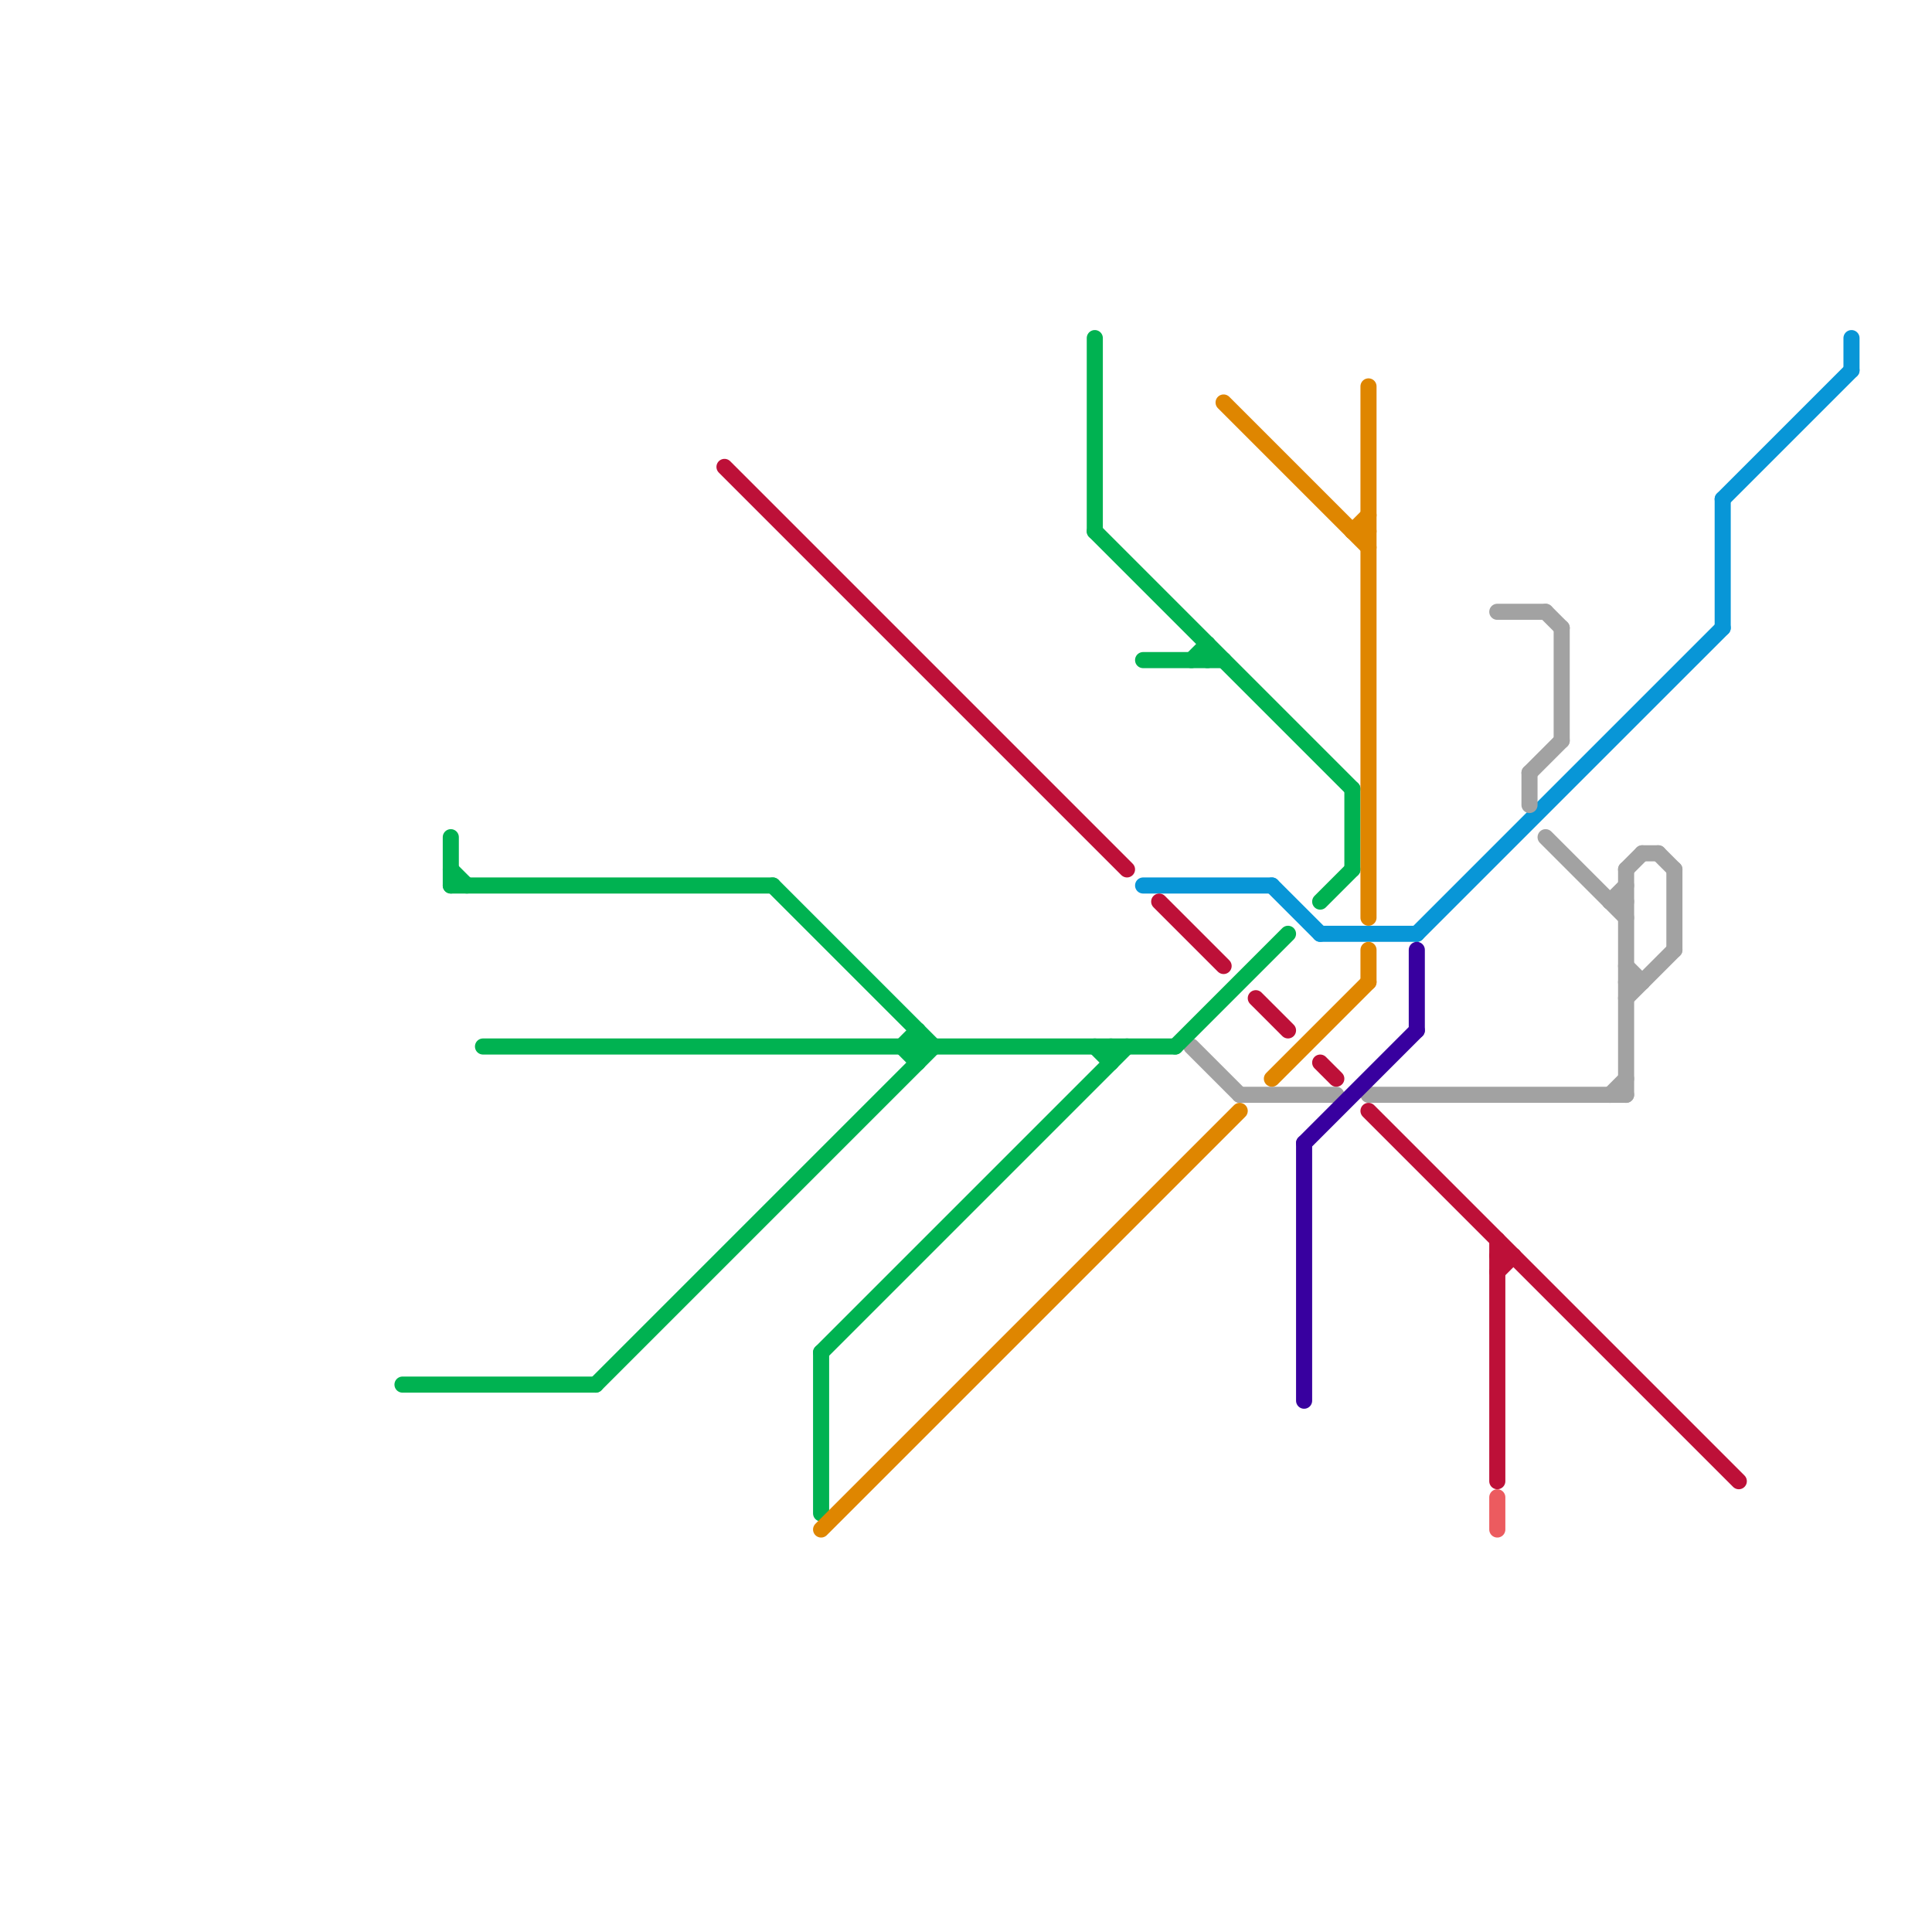 
<svg version="1.1" xmlns="http://www.w3.org/2000/svg" viewBox="0 0 120 120">
<style>text { font: 1px Helvetica; font-weight: 600; white-space: pre; dominant-baseline: central; } line { stroke-width: 1; fill: none; stroke-linecap: round; stroke-linejoin: round; } .c0 { stroke: #0896d7 } .c1 { stroke: #a2a2a2 } .c2 { stroke: #bd1038 } .c3 { stroke: #00b251 } .c4 { stroke: #df8600 } .c5 { stroke: #38009f } .c6 { stroke: #ec5b5f }</style><defs><g id="wm-xf"><circle r="1.2" fill="#000"/><circle r="0.9" fill="#fff"/><circle r="0.6" fill="#000"/><circle r="0.3" fill="#fff"/></g><g id="wm"><circle r="0.6" fill="#000"/><circle r="0.3" fill="#fff"/></g></defs><line class="c0" x1="115" y1="21" x2="115" y2="23"/><line class="c0" x1="107" y1="31" x2="107" y2="39"/><line class="c0" x1="107" y1="31" x2="115" y2="23"/><line class="c0" x1="79" y1="55" x2="82" y2="58"/><line class="c0" x1="71" y1="55" x2="79" y2="55"/><line class="c0" x1="88" y1="58" x2="107" y2="39"/><line class="c0" x1="82" y1="58" x2="88" y2="58"/><line class="c1" x1="95" y1="48" x2="97" y2="46"/><line class="c1" x1="101" y1="60" x2="102" y2="61"/><line class="c1" x1="96" y1="52" x2="101" y2="57"/><line class="c1" x1="101" y1="61" x2="102" y2="61"/><line class="c1" x1="97" y1="39" x2="97" y2="46"/><line class="c1" x1="77" y1="68" x2="83" y2="68"/><line class="c1" x1="101" y1="54" x2="102" y2="53"/><line class="c1" x1="85" y1="68" x2="101" y2="68"/><line class="c1" x1="96" y1="38" x2="97" y2="39"/><line class="c1" x1="100" y1="56" x2="101" y2="55"/><line class="c1" x1="102" y1="53" x2="103" y2="53"/><line class="c1" x1="103" y1="53" x2="104" y2="54"/><line class="c1" x1="100" y1="68" x2="101" y2="67"/><line class="c1" x1="101" y1="62" x2="104" y2="59"/><line class="c1" x1="95" y1="48" x2="95" y2="50"/><line class="c1" x1="93" y1="38" x2="96" y2="38"/><line class="c1" x1="104" y1="54" x2="104" y2="59"/><line class="c1" x1="101" y1="54" x2="101" y2="68"/><line class="c1" x1="100" y1="56" x2="101" y2="56"/><line class="c1" x1="74" y1="65" x2="77" y2="68"/><line class="c2" x1="45" y1="29" x2="70" y2="54"/><line class="c2" x1="78" y1="62" x2="80" y2="64"/><line class="c2" x1="82" y1="66" x2="83" y2="67"/><line class="c2" x1="72" y1="56" x2="76" y2="60"/><line class="c2" x1="93" y1="77" x2="93" y2="92"/><line class="c2" x1="93" y1="79" x2="94" y2="78"/><line class="c2" x1="93" y1="78" x2="94" y2="78"/><line class="c2" x1="85" y1="69" x2="108" y2="92"/><line class="c3" x1="71" y1="41" x2="76" y2="41"/><line class="c3" x1="68" y1="21" x2="68" y2="33"/><line class="c3" x1="28" y1="55" x2="48" y2="55"/><line class="c3" x1="51" y1="84" x2="70" y2="65"/><line class="c3" x1="73" y1="65" x2="80" y2="58"/><line class="c3" x1="51" y1="84" x2="51" y2="94"/><line class="c3" x1="25" y1="86" x2="37" y2="86"/><line class="c3" x1="48" y1="55" x2="58" y2="65"/><line class="c3" x1="84" y1="49" x2="84" y2="54"/><line class="c3" x1="68" y1="65" x2="69" y2="66"/><line class="c3" x1="28" y1="52" x2="28" y2="55"/><line class="c3" x1="75" y1="40" x2="75" y2="41"/><line class="c3" x1="30" y1="65" x2="73" y2="65"/><line class="c3" x1="56" y1="65" x2="57" y2="64"/><line class="c3" x1="82" y1="56" x2="84" y2="54"/><line class="c3" x1="68" y1="33" x2="84" y2="49"/><line class="c3" x1="74" y1="41" x2="75" y2="40"/><line class="c3" x1="28" y1="54" x2="29" y2="55"/><line class="c3" x1="37" y1="86" x2="58" y2="65"/><line class="c3" x1="69" y1="65" x2="69" y2="66"/><line class="c3" x1="57" y1="64" x2="57" y2="66"/><line class="c3" x1="56" y1="65" x2="57" y2="66"/><line class="c4" x1="79" y1="67" x2="85" y2="61"/><line class="c4" x1="84" y1="33" x2="85" y2="33"/><line class="c4" x1="84" y1="33" x2="85" y2="32"/><line class="c4" x1="51" y1="95" x2="77" y2="69"/><line class="c4" x1="85" y1="59" x2="85" y2="61"/><line class="c4" x1="85" y1="24" x2="85" y2="57"/><line class="c4" x1="76" y1="25" x2="85" y2="34"/><line class="c5" x1="81" y1="71" x2="81" y2="87"/><line class="c5" x1="81" y1="71" x2="88" y2="64"/><line class="c5" x1="88" y1="59" x2="88" y2="64"/><line class="c6" x1="93" y1="93" x2="93" y2="95"/>
</svg>
